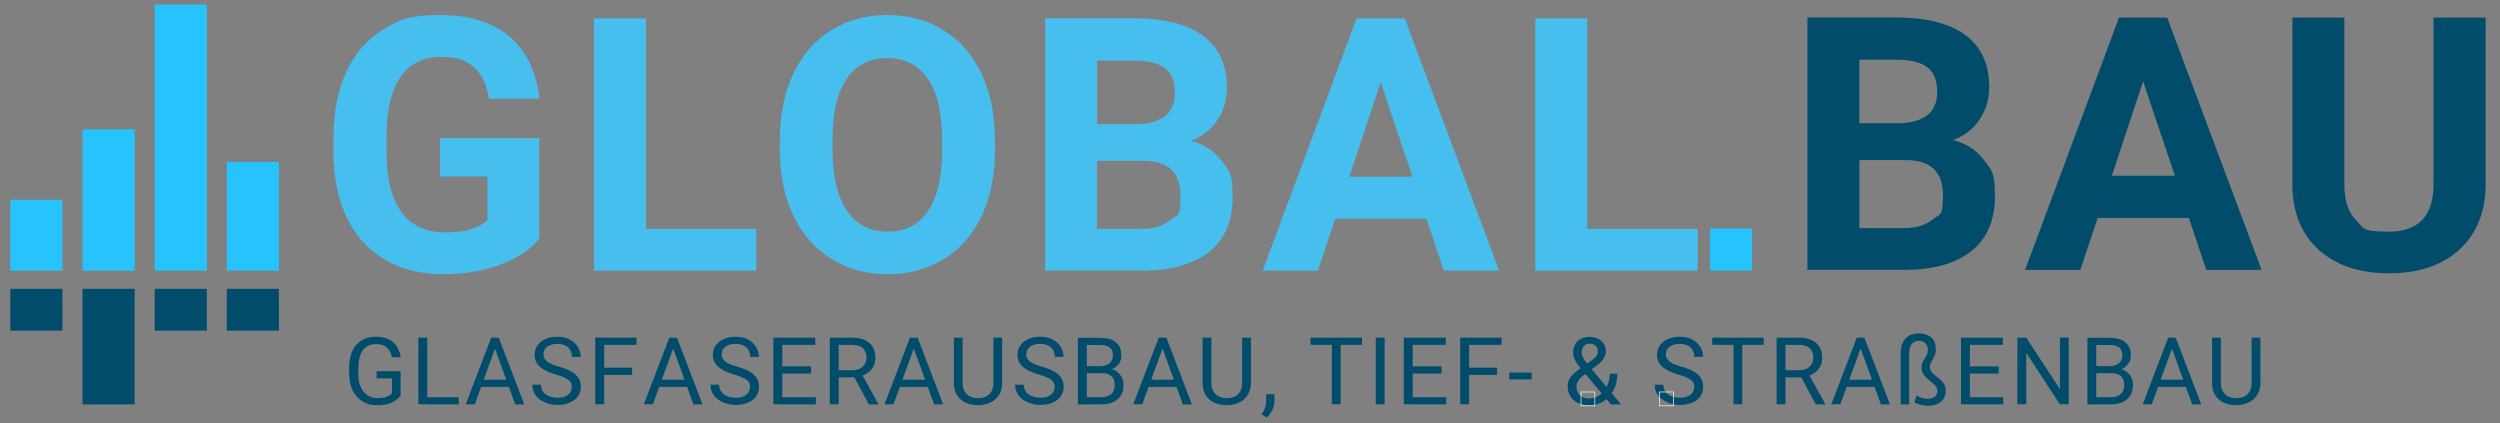 <?xml version="1.0" encoding="UTF-8"?>
<svg id="Ebene_1" xmlns="http://www.w3.org/2000/svg" version="1.1" viewBox="0 0 1914.6 324.2">
  <rect x="0" y="0" width="1914.6" height="324.2" fill="#808080" stroke="none"/>
  <!-- Generator: Adobe Illustrator 29.1.0, SVG Export Plug-In . SVG Version: 2.1.0 Build 142)  -->
  <defs>
    <style>
      .st0 {
        fill: #46bfef;
      }

      .st1 {
        fill: none;
        stroke: #fff;
        stroke-width: .5px;
      }

      .st2 {
        fill: #004c6a;
      }

      .st3 {
        fill: #27c3ff;
      }
    </style>
  </defs>
  <path class="st0" d="M1215.6,14.1h-39.8v193.2h124.3v-32h-84.5V14.1ZM1057.4,63l24.3,72.3h-48.3l24-72.3ZM1105.8,207.3h42.3l-72.3-193.2h-36.9l-71.9,193.2h42.3l13.3-39.8h69.8l13.4,39.8ZM840.2,46.4h27.9c11,0,19,1.9,24.1,5.8,5.1,3.8,7.6,10.2,7.6,18.9,0,15.7-10,23.7-30.1,24h-29.5v-48.7ZM876.6,123.2c18.3.3,27.5,9.2,27.5,26.9s-2.6,14-7.9,18.5c-5.3,4.5-12.6,6.7-22,6.7h-34.1v-52.1h36.5ZM875.5,207.3c21.9-.2,38.8-5,50.7-14.6,11.9-9.6,17.8-23.6,17.8-42.2s-2.9-20.1-8.6-27.6c-5.7-7.5-13.5-12.5-23.4-15,8.7-3.4,15.4-8.6,20.3-15.9,4.9-7.2,7.3-15.5,7.3-25,0-17.3-6.1-30.5-18.2-39.5-12.1-9-29.9-13.5-53.3-13.5h-67.7v193.2h75.1ZM721.5,115.8c0,20.1-3.7,35.4-10.9,45.9-7.2,10.5-17.4,15.7-30.8,15.7s-24.1-5.4-31.3-16.3c-7.3-10.9-10.9-26.2-10.9-45.9v-9.4c0-20.1,3.8-35.3,11-45.7,7.3-10.4,17.6-15.6,30.9-15.6s23.8,5.3,31.1,15.8c7.2,10.5,10.9,25.9,10.9,46.2v9.4ZM761.9,106.5c0-18.9-3.4-35.6-10.3-50.1-6.9-14.5-16.5-25.6-29.1-33.3-12.5-7.7-26.8-11.6-42.9-11.6s-30.4,3.9-42.9,11.6c-12.5,7.7-22.2,18.8-29.1,33.3-6.9,14.5-10.3,31.2-10.3,50.2v9.6c0,18.6,3.6,35,10.5,49.3,6.9,14.3,16.6,25.3,29.2,33,12.6,7.7,26.8,11.5,42.9,11.5s30.5-3.9,43.1-11.7c12.5-7.8,22.1-18.8,28.9-33.2,6.7-14.3,10.1-31,10.1-50v-8.6ZM494.7,14.1h-39.8v193.2h124.3v-32h-84.5V14.1ZM413.1,105.8h-76v29.3h36.2v33.3c-6.4,6.4-17,9.6-32,9.6s-26.1-5.2-33.8-15.5c-7.7-10.4-11.5-25.7-11.5-45.9v-12.3c0-20.1,3.7-35.2,10.8-45.4,7.1-10.2,17.4-15.3,30.9-15.3s19,2.6,25,7.7c6.1,5.1,10,13.2,11.7,24.3h38.7c-2.4-20.9-10-36.8-23-47.7-12.9-10.9-30.8-16.4-53.7-16.4s-30.8,3.7-43.1,11.2c-12.3,7.5-21.6,18.3-28.1,32.4-6.5,14.1-9.8,30.8-9.8,50.1v13.1c.2,18.8,3.7,35.1,10.5,49,6.9,13.9,16.6,24.5,29.2,31.8,12.6,7.3,27.3,10.9,44,10.9s30.4-2.4,43.5-7.1c13.1-4.7,23.2-11.4,30.4-20v-77.1Z"/>
  <rect class="st3" x="173.7" y="124" width="39.9" height="83.2"/>
  <rect class="st3" x="118.5" y="3.5" width="39.9" height="203.7"/>
  <rect class="st3" x="63.2" y="99.1" width="39.9" height="108.2"/>
  <rect class="st3" x="7.9" y="153" width="39.9" height="54.3"/>
  <rect class="st2" x="173.7" y="221.2" width="39.9" height="32"/>
  <rect class="st2" x="118.5" y="221.2" width="39.9" height="32"/>
  <rect class="st2" x="63.2" y="221.2" width="39.9" height="88.5"/>
  <rect class="st2" x="7.9" y="221.2" width="39.9" height="32"/>
  <g>
    <path class="st2" d="M306.8,284.2v18.7c-.6.9-1.6,2-3,3.1-1.4,1.2-3.3,2.2-5.7,3-2.4.9-5.5,1.3-9.3,1.3s-6-.5-8.6-1.6c-2.6-1.1-4.9-2.7-6.8-4.8-1.9-2.1-3.4-4.6-4.4-7.6-1-3-1.6-6.4-1.6-10.2v-4c0-3.8.4-7.2,1.3-10.2.9-3,2.2-5.5,4-7.6s3.9-3.7,6.5-4.8c2.5-1.1,5.5-1.6,8.8-1.6s7.2.7,9.8,2c2.6,1.3,4.7,3.2,6.2,5.6,1.5,2.4,2.4,5,2.9,8.1h-6.8c-.3-1.8-.9-3.5-1.8-5-.9-1.5-2.2-2.7-3.8-3.7-1.7-.9-3.8-1.4-6.4-1.4s-4.4.4-6.1,1.3c-1.7.9-3.2,2.1-4.3,3.7-1.1,1.6-2,3.6-2.5,5.9-.5,2.3-.8,4.9-.8,7.7v4c0,2.9.3,5.6,1,7.9.7,2.3,1.7,4.3,3,5.9,1.3,1.6,2.8,2.9,4.6,3.7,1.8.8,3.8,1.3,5.9,1.3s4.4-.2,5.9-.6c1.5-.4,2.7-.9,3.5-1.5.8-.6,1.5-1.1,1.9-1.6v-11.4h-11.8v-5.5h18.5Z"/>
    <path class="st2" d="M327.2,258.6v51h-6.8v-51h6.8ZM351.4,304.2v5.5h-25.5v-5.5h25.5Z"/>
    <path class="st2" d="M380.5,263.1l-16.9,46.5h-6.9l19.5-51h4.5v4.5ZM393.7,290.8v5.5h-28.7v-5.5h28.7ZM394.6,309.7l-16.9-46.5v-4.5c-.1,0,4.3,0,4.3,0l19.5,51h-6.9Z"/>
    <path class="st2" d="M438,296.8c0-1.2-.2-2.2-.5-3.2-.4-.9-1-1.8-1.9-2.5-.9-.7-2.1-1.5-3.7-2.1-1.6-.7-3.6-1.4-6-2.1-2.5-.7-4.8-1.6-6.8-2.5-2-.9-3.8-2-5.2-3.2-1.4-1.2-2.6-2.6-3.3-4.1s-1.2-3.3-1.2-5.3.4-3.8,1.2-5.5c.8-1.7,2-3.1,3.5-4.4s3.4-2.2,5.5-2.9c2.1-.7,4.5-1.1,7.1-1.1,3.8,0,7.1.7,9.8,2.2,2.7,1.5,4.7,3.4,6.1,5.7,1.4,2.3,2.1,4.9,2.1,7.5h-6.7c0-1.9-.4-3.6-1.2-5.1-.8-1.5-2.1-2.7-3.7-3.5-1.7-.9-3.8-1.3-6.3-1.3s-4.4.4-6,1.1c-1.6.7-2.7,1.7-3.5,2.9-.8,1.2-1.1,2.7-1.1,4.2s.2,2,.7,2.9c.5.9,1.2,1.7,2.1,2.4,1,.7,2.2,1.4,3.7,2.1,1.5.6,3.3,1.2,5.4,1.8,2.9.8,5.4,1.7,7.5,2.7,2.1,1,3.8,2.1,5.2,3.4s2.4,2.7,3,4.2c.7,1.6,1,3.4,1,5.3s-.4,4-1.3,5.6-2,3.1-3.6,4.3c-1.6,1.2-3.4,2.1-5.6,2.8s-4.6,1-7.3,1-4.7-.3-7-1c-2.3-.7-4.3-1.6-6.2-2.9s-3.3-2.9-4.5-4.9c-1.1-1.9-1.7-4.2-1.7-6.7h6.7c0,1.8.3,3.3,1,4.5.7,1.2,1.6,2.3,2.8,3.1,1.2.8,2.5,1.4,4,1.8s3.1.6,4.7.6c2.4,0,4.4-.3,6-1,1.6-.7,2.9-1.6,3.7-2.8.9-1.2,1.3-2.7,1.3-4.3Z"/>
    <path class="st2" d="M462.7,258.6v51h-6.8v-51h6.8ZM487.5,258.6v5.5h-26.3v-5.5h26.3ZM484.1,281.6v5.5h-22.9v-5.5h22.9Z"/>
    <path class="st2" d="M516.9,263.1l-16.9,46.5h-6.9l19.5-51h4.5v4.5ZM530.2,290.8v5.5h-28.7v-5.5h28.7ZM531.1,309.7l-16.9-46.5v-4.5c-.1,0,4.3,0,4.3,0l19.5,51h-6.9Z"/>
    <path class="st2" d="M574.5,296.8c0-1.2-.2-2.2-.5-3.2-.4-.9-1-1.8-1.9-2.5-.9-.7-2.1-1.5-3.7-2.1-1.6-.7-3.6-1.4-6-2.1-2.5-.7-4.8-1.6-6.8-2.5-2-.9-3.8-2-5.2-3.2-1.4-1.2-2.6-2.6-3.3-4.1s-1.2-3.3-1.2-5.3.4-3.8,1.2-5.5c.8-1.7,2-3.1,3.5-4.4s3.4-2.2,5.5-2.9c2.1-.7,4.5-1.1,7.1-1.1,3.8,0,7.1.7,9.8,2.2,2.7,1.5,4.7,3.4,6.1,5.7,1.4,2.3,2.1,4.9,2.1,7.5h-6.7c0-1.9-.4-3.6-1.2-5.1-.8-1.5-2.1-2.7-3.7-3.5-1.7-.9-3.8-1.3-6.3-1.3s-4.4.4-6,1.1c-1.6.7-2.7,1.7-3.5,2.9-.8,1.2-1.1,2.7-1.1,4.2s.2,2,.7,2.9c.5.9,1.2,1.7,2.1,2.4,1,.7,2.2,1.4,3.7,2.1,1.5.6,3.3,1.2,5.4,1.8,2.9.8,5.4,1.7,7.5,2.7,2.1,1,3.8,2.1,5.2,3.4s2.4,2.7,3,4.2c.7,1.6,1,3.4,1,5.3s-.4,4-1.3,5.6-2,3.1-3.6,4.3c-1.6,1.2-3.4,2.1-5.6,2.8s-4.6,1-7.3,1-4.7-.3-7-1c-2.3-.7-4.3-1.6-6.2-2.9s-3.3-2.9-4.5-4.9c-1.1-1.9-1.7-4.2-1.7-6.7h6.7c0,1.8.3,3.3,1,4.5.7,1.2,1.6,2.3,2.8,3.1,1.2.8,2.5,1.4,4,1.8s3.1.6,4.7.6c2.4,0,4.4-.3,6-1,1.6-.7,2.9-1.6,3.7-2.8.9-1.2,1.3-2.7,1.3-4.3Z"/>
    <path class="st2" d="M599.1,258.6v51h-6.8v-51h6.8ZM624.4,258.6v5.5h-26.7v-5.5h26.7ZM621.2,280.6v5.5h-23.5v-5.5h23.5ZM624.8,304.2v5.5h-27v-5.5h27Z"/>
    <path class="st2" d="M635.6,258.6h16.9c3.8,0,7.1.6,9.7,1.8,2.7,1.2,4.7,2.9,6.1,5.2,1.4,2.3,2.1,5.1,2.1,8.4s-.5,4.5-1.4,6.4-2.3,3.6-4.1,4.9c-1.8,1.3-3.9,2.3-6.3,3l-1.9.7h-15.9v-5.5c0,0,11.9,0,11.9,0,2.4,0,4.5-.4,6.1-1.3,1.6-.9,2.8-2,3.6-3.5.8-1.4,1.2-3,1.2-4.8s-.4-3.7-1.2-5.2c-.8-1.5-2-2.6-3.6-3.4-1.6-.8-3.8-1.2-6.4-1.2h-10.1v45.5h-6.8v-51ZM665.4,309.7l-12.4-23.1h7s12.6,22.7,12.6,22.7v.4h-7.2Z"/>
    <path class="st2" d="M701.2,263.1l-16.9,46.5h-6.9l19.5-51h4.5v4.5ZM714.5,290.8v5.5h-28.7v-5.5h28.7ZM715.4,309.7l-16.9-46.5v-4.5c-.1,0,4.3,0,4.3,0l19.5,51h-6.9Z"/>
    <path class="st2" d="M760.8,258.6h6.7v34.5c0,3.8-.9,7-2.6,9.6-1.7,2.5-4,4.5-6.8,5.7-2.8,1.3-5.9,1.9-9.2,1.9s-6.6-.6-9.4-1.9c-2.8-1.3-5-3.2-6.6-5.7-1.6-2.5-2.4-5.7-2.4-9.6v-34.5h6.7v34.5c0,2.7.5,4.9,1.5,6.6,1,1.7,2.4,3,4.1,3.9,1.8.8,3.8,1.3,6.2,1.3s4.4-.4,6.2-1.3c1.8-.8,3.1-2.1,4.1-3.9,1-1.7,1.5-3.9,1.5-6.6v-34.5Z"/>
    <path class="st2" d="M807.8,296.8c0-1.2-.2-2.2-.5-3.2-.4-.9-1-1.8-1.9-2.5-.9-.7-2.1-1.5-3.7-2.1-1.6-.7-3.6-1.4-6-2.1-2.5-.7-4.8-1.6-6.8-2.5-2-.9-3.8-2-5.2-3.2-1.4-1.2-2.6-2.6-3.3-4.1s-1.2-3.3-1.2-5.3.4-3.8,1.2-5.5c.8-1.7,2-3.1,3.5-4.4s3.4-2.2,5.5-2.9c2.1-.7,4.5-1.1,7.1-1.1,3.8,0,7.1.7,9.8,2.2,2.7,1.5,4.7,3.4,6.1,5.7,1.4,2.3,2.1,4.9,2.1,7.5h-6.7c0-1.9-.4-3.6-1.2-5.1-.8-1.5-2.1-2.7-3.7-3.5-1.7-.9-3.8-1.3-6.3-1.3s-4.4.4-6,1.1c-1.6.7-2.7,1.7-3.5,2.9-.8,1.2-1.1,2.7-1.1,4.2s.2,2,.7,2.9c.5.9,1.2,1.7,2.1,2.4,1,.7,2.2,1.4,3.7,2.1,1.5.6,3.3,1.2,5.4,1.8,2.9.8,5.4,1.7,7.5,2.7,2.1,1,3.8,2.1,5.2,3.4s2.4,2.7,3,4.2c.7,1.6,1,3.4,1,5.3s-.4,4-1.3,5.6-2,3.1-3.6,4.3c-1.6,1.2-3.4,2.1-5.6,2.8s-4.6,1-7.3,1-4.7-.3-7-1c-2.3-.7-4.3-1.6-6.2-2.9s-3.3-2.9-4.5-4.9c-1.1-1.9-1.7-4.2-1.7-6.7h6.7c0,1.8.3,3.3,1,4.5.7,1.2,1.6,2.3,2.8,3.1,1.2.8,2.5,1.4,4,1.8s3.1.6,4.7.6c2.4,0,4.4-.3,6-1,1.6-.7,2.9-1.6,3.7-2.8.9-1.2,1.3-2.7,1.3-4.3Z"/>
    <path class="st2" d="M843.8,285.8h-12.9v-5.4c0,0,11.7,0,11.7,0,1.9,0,3.6-.3,5.1-1,1.4-.7,2.6-1.6,3.4-2.8.8-1.2,1.2-2.7,1.2-4.4s-.4-3.4-1.1-4.6c-.7-1.2-1.8-2-3.3-2.6-1.5-.5-3.3-.8-5.6-.8h-10v45.5h-6.8v-51h16.7c2.6,0,5,.3,7,.8,2.1.5,3.8,1.3,5.2,2.5,1.4,1.1,2.5,2.5,3.3,4.2.7,1.7,1.1,3.8,1.1,6.1s-.5,4-1.6,5.7c-1.1,1.7-2.6,3.1-4.5,4.2-1.9,1.1-4.1,1.8-6.7,2.1l-2.4,1.6ZM843.5,309.7h-15.3l3.8-5.5h11.5c2.1,0,4-.4,5.5-1.1s2.7-1.8,3.5-3.2c.8-1.4,1.2-3,1.2-4.9s-.3-3.5-1-4.9c-.7-1.4-1.7-2.4-3.2-3.2-1.4-.7-3.3-1.1-5.6-1.1h-9.6v-5.4h13.3l1.4,2c2.5.2,4.5.9,6.2,2.1,1.7,1.2,3,2.7,3.9,4.5.9,1.8,1.3,3.8,1.3,6,0,3.2-.7,5.9-2.1,8-1.4,2.2-3.3,3.8-5.9,5-2.5,1.1-5.5,1.7-8.9,1.7Z"/>
    <path class="st2" d="M891.7,263.1l-16.9,46.5h-6.9l19.5-51h4.5v4.5ZM905,290.8v5.5h-28.7v-5.5h28.7ZM905.9,309.7l-16.9-46.5v-4.5c-.1,0,4.3,0,4.3,0l19.5,51h-6.9Z"/>
    <path class="st2" d="M951.3,258.6h6.7v34.5c0,3.8-.9,7-2.6,9.6-1.7,2.5-4,4.5-6.8,5.7-2.8,1.3-5.9,1.9-9.2,1.9s-6.6-.6-9.4-1.9c-2.8-1.3-5-3.2-6.6-5.7-1.6-2.5-2.4-5.7-2.4-9.6v-34.5h6.7v34.5c0,2.7.5,4.9,1.5,6.6,1,1.7,2.4,3,4.1,3.9,1.8.8,3.8,1.3,6.2,1.3s4.4-.4,6.2-1.3c1.8-.8,3.1-2.1,4.1-3.9,1-1.7,1.5-3.9,1.5-6.6v-34.5Z"/>
    <path class="st2" d="M976,302v5.2c0,2.1-.5,4.4-1.6,6.7-1.1,2.4-2.6,4.4-4.5,5.9l-3.7-2.6c.7-1,1.4-2.1,1.9-3.1.5-1.1.9-2.2,1.2-3.3.3-1.1.4-2.3.4-3.6v-5.3h6.3Z"/>
    <path class="st2" d="M1043.1,258.6v5.5h-39.4v-5.5h39.4ZM1026.7,258.6v51h-6.7v-51h6.7Z"/>
    <path class="st2" d="M1060.4,258.6v51h-6.8v-51h6.8Z"/>
    <path class="st2" d="M1081.9,258.6v51h-6.8v-51h6.8ZM1107.2,258.6v5.5h-26.7v-5.5h26.7ZM1104,280.6v5.5h-23.5v-5.5h23.5ZM1107.6,304.2v5.5h-27v-5.5h27Z"/>
    <path class="st2" d="M1125.1,258.6v51h-6.8v-51h6.8ZM1150,258.6v5.5h-26.3v-5.5h26.3ZM1146.5,281.6v5.5h-22.9v-5.5h22.9Z"/>
    <path class="st2" d="M1173,285.3v5.3h-17.1v-5.3h17.1Z"/>
    <path class="st2" d="M1211.5,281.3l7.6-5.4c1.5-1,2.6-2,3.4-3,.8-1,1.2-2.4,1.2-4.2s-.5-2.6-1.6-3.8c-1.1-1.1-2.6-1.7-4.6-1.7s-2.5.3-3.4.9-1.6,1.5-2.1,2.5c-.5,1-.7,2.2-.7,3.4s.3,2.1.8,3.3c.5,1.1,1.2,2.3,2.1,3.5.9,1.2,2,2.5,3.1,3.9l24.2,29h-7.8l-19.8-23.7c-1.8-2.1-3.3-3.9-4.7-5.7s-2.5-3.4-3.2-5c-.8-1.6-1.2-3.3-1.2-5,0-2.7.5-4.9,1.6-6.7s2.6-3.2,4.5-4.2c1.9-1,4.2-1.4,6.7-1.4s4.7.5,6.5,1.5c1.8,1,3.2,2.3,4.2,3.9,1,1.6,1.5,3.4,1.5,5.3s-.3,3.1-.9,4.4c-.6,1.3-1.4,2.5-2.4,3.6-1,1.1-2.2,2.1-3.6,3.2l-10.1,7.5c-1.7,1.2-2.9,2.4-3.7,3.5-.8,1.1-1.3,2.1-1.5,3-.2.9-.3,1.6-.3,2.1,0,1.7.4,3.2,1.1,4.6.7,1.4,1.8,2.5,3.3,3.3,1.5.8,3.3,1.2,5.6,1.2s3.9-.5,5.7-1.3c1.9-.9,3.5-2.2,5-3.9,1.5-1.7,2.6-3.7,3.5-6,.9-2.3,1.3-4.9,1.3-7.7h5.8c0,2.3-.2,4.5-.7,6.6-.4,2.1-1.1,4-2.1,5.7-.9,1.8-2.1,3.4-3.5,4.8-.2.2-.4.5-.5.7-.1.3-.3.5-.5.7-1.8,1.9-3.9,3.3-6.5,4.3-2.6.9-5.1,1.4-7.7,1.4s-6.3-.6-8.8-1.9c-2.5-1.2-4.4-2.9-5.7-5.1-1.3-2.2-2-4.7-2-7.5s.5-4,1.4-5.7,2.2-3.2,3.8-4.6c1.6-1.4,3.5-2.9,5.6-4.3Z"/>
    <path class="st2" d="M1297.6,296.8c0-1.2-.2-2.2-.5-3.2s-1-1.8-1.9-2.5c-.9-.7-2.1-1.5-3.7-2.1-1.6-.7-3.6-1.4-6-2.1-2.5-.7-4.8-1.6-6.8-2.5-2-.9-3.8-2-5.2-3.2-1.4-1.2-2.6-2.6-3.3-4.1-.8-1.5-1.2-3.3-1.2-5.3s.4-3.8,1.2-5.5,2-3.1,3.5-4.4c1.5-1.2,3.4-2.2,5.5-2.9,2.1-.7,4.5-1.1,7.1-1.1,3.8,0,7.1.7,9.8,2.2,2.7,1.5,4.7,3.4,6.1,5.7s2.1,4.9,2.1,7.5h-6.7c0-1.9-.4-3.6-1.2-5.1-.8-1.5-2.1-2.7-3.7-3.5-1.7-.9-3.8-1.3-6.3-1.3s-4.4.4-6,1.1c-1.6.7-2.7,1.7-3.5,2.9-.8,1.2-1.1,2.7-1.1,4.2s.2,2,.7,2.9c.5.9,1.2,1.7,2.1,2.4s2.2,1.4,3.7,2.1c1.5.6,3.3,1.2,5.4,1.8,2.9.8,5.4,1.7,7.5,2.7s3.8,2.1,5.2,3.4c1.4,1.2,2.4,2.7,3,4.2.7,1.6,1,3.4,1,5.3s-.4,4-1.3,5.6c-.8,1.7-2,3.1-3.6,4.3-1.6,1.2-3.4,2.1-5.6,2.8-2.2.6-4.6,1-7.3,1s-4.7-.3-7-1-4.3-1.6-6.2-2.9c-1.9-1.3-3.3-2.9-4.5-4.9-1.1-1.9-1.7-4.2-1.7-6.7h6.7c0,1.8.3,3.3,1,4.5.7,1.2,1.6,2.3,2.8,3.1,1.2.8,2.5,1.4,4,1.8,1.5.4,3.1.6,4.7.6,2.4,0,4.4-.3,6-1,1.6-.7,2.9-1.6,3.7-2.8.9-1.2,1.3-2.7,1.3-4.3Z"/>
    <path class="st2" d="M1350.7,258.6v5.5h-39.4v-5.5h39.4ZM1334.3,258.6v51h-6.7v-51h6.7Z"/>
    <path class="st2" d="M1360.7,258.6h16.9c3.8,0,7.1.6,9.7,1.8,2.7,1.2,4.7,2.9,6.1,5.2s2.1,5.1,2.1,8.4-.5,4.5-1.4,6.4c-.9,1.9-2.3,3.6-4.1,4.9-1.8,1.3-3.9,2.3-6.3,3l-1.9.7h-15.9v-5.5c0,0,11.9,0,11.9,0,2.4,0,4.5-.4,6.1-1.3,1.6-.9,2.8-2,3.6-3.5.8-1.4,1.2-3,1.2-4.8s-.4-3.7-1.2-5.2c-.8-1.5-2-2.6-3.6-3.4-1.6-.8-3.8-1.2-6.4-1.2h-10.1v45.5h-6.8v-51ZM1390.6,309.7l-12.4-23.1h7s12.6,22.7,12.6,22.7v.4h-7.2Z"/>
    <path class="st2" d="M1426.3,263.1l-16.9,46.5h-6.9l19.5-51h4.5v4.5ZM1439.6,290.8v5.5h-28.7v-5.5h28.7ZM1440.5,309.7l-16.9-46.5v-4.5c-.1,0,4.3,0,4.3,0l19.5,51h-6.9Z"/>
    <path class="st2" d="M1462.1,270.7v39h-6.5v-39c0-2.6.3-4.8,1-6.7.7-1.9,1.6-3.5,2.8-4.8s2.7-2.3,4.3-2.9,3.6-1,5.6-1,4.8.4,6.8,1.3c2,.8,3.5,2.1,4.7,3.9,1.1,1.7,1.7,4,1.7,6.7s-.2,3.4-.7,4.7c-.5,1.2-1,2.3-1.6,3.3s-1.1,1.9-1.6,2.8c-.5.9-.7,2-.7,3.2s.4,2.4,1.2,3.5,1.8,2,3,2.9c1.2.9,2.4,1.9,3.7,3,1.2,1.1,2.2,2.2,3.1,3.6.8,1.3,1.2,2.9,1.2,4.7,0,2.7-.6,4.9-1.7,6.6-1.2,1.8-2.8,3.1-4.8,3.9-2,.9-4.4,1.3-7,1.3s-2.6-.1-4-.4c-1.4-.2-2.7-.6-3.8-.9-1.2-.4-2-.8-2.6-1.2l1.5-5.4c.8.5,2,1.1,3.6,1.7,1.6.6,3.1.9,4.8.9s3.3-.3,4.4-.8,2-1.3,2.5-2.2c.5-.9.8-2,.8-3.1s-.4-2.5-1.2-3.5c-.8-1-1.8-2-3-2.9s-2.4-1.9-3.7-3c-1.2-1.1-2.2-2.3-3.1-3.6s-1.2-3-1.2-4.9.2-2.6.7-3.7c.5-1.1,1.1-2.1,1.7-3,.6-.9,1.2-1.9,1.7-3,.5-1,.7-2.2.7-3.6s-.3-2.9-.9-3.9-1.4-1.8-2.4-2.4c-1-.5-2.2-.8-3.4-.8s-3,.4-4.1,1.1c-1.1.7-2,1.8-2.6,3.3-.6,1.5-.9,3.4-.9,5.8Z"/>
    <path class="st2" d="M1508.6,258.6v51h-6.8v-51h6.8ZM1533.9,258.6v5.5h-26.7v-5.5h26.7ZM1530.7,280.6v5.5h-23.5v-5.5h23.5ZM1534.2,304.2v5.5h-27v-5.5h27Z"/>
    <path class="st2" d="M1584.3,258.6v51h-6.8l-25.7-39.4v39.4h-6.8v-51h6.8l25.8,39.5v-39.5h6.7Z"/>
    <path class="st2" d="M1616.9,285.8h-12.9v-5.4c0,0,11.7,0,11.7,0,1.9,0,3.6-.3,5.1-1s2.6-1.6,3.4-2.8c.8-1.2,1.2-2.7,1.2-4.4s-.4-3.4-1.1-4.6c-.7-1.2-1.8-2-3.3-2.6s-3.3-.8-5.6-.8h-10v45.5h-6.8v-51h16.7c2.6,0,5,.3,7,.8,2.1.5,3.8,1.3,5.2,2.5,1.4,1.1,2.5,2.5,3.3,4.2.7,1.7,1.1,3.8,1.1,6.1s-.5,4-1.6,5.7c-1.1,1.7-2.6,3.1-4.5,4.2-1.9,1.1-4.1,1.8-6.7,2.1l-2.4,1.6ZM1616.6,309.7h-15.3l3.8-5.5h11.5c2.2,0,4-.4,5.5-1.1,1.5-.7,2.7-1.8,3.5-3.2.8-1.4,1.2-3,1.2-4.9s-.3-3.5-1-4.9-1.7-2.4-3.2-3.2c-1.4-.7-3.3-1.1-5.6-1.1h-9.6v-5.4h13.3l1.4,2c2.5.2,4.5.9,6.2,2.1,1.7,1.2,3,2.7,3.9,4.5.9,1.8,1.3,3.8,1.3,6,0,3.2-.7,5.9-2.1,8-1.4,2.2-3.3,3.8-5.9,5-2.5,1.1-5.5,1.7-8.9,1.7Z"/>
    <path class="st2" d="M1664.8,263.1l-16.9,46.5h-6.9l19.5-51h4.5v4.5ZM1678.1,290.8v5.5h-28.7v-5.5h28.7ZM1678.9,309.7l-16.9-46.5v-4.5c-.1,0,4.3,0,4.3,0l19.5,51h-6.9Z"/>
    <path class="st2" d="M1724.4,258.6h6.7v34.5c0,3.8-.9,7-2.6,9.6s-4,4.5-6.8,5.7c-2.8,1.3-5.9,1.9-9.2,1.9s-6.6-.6-9.4-1.9c-2.8-1.3-5-3.2-6.6-5.7s-2.4-5.7-2.4-9.6v-34.5h6.7v34.5c0,2.7.5,4.9,1.5,6.6,1,1.7,2.4,3,4.1,3.9,1.8.8,3.8,1.3,6.2,1.3s4.4-.4,6.2-1.3c1.8-.8,3.1-2.1,4.1-3.9,1-1.7,1.5-3.9,1.5-6.6v-34.5Z"/>
  </g>
  <polygon class="st1" points="1270.9 301.2 1270.9 309.7 1270.9 310.8 1272 310.8 1280.4 310.8 1281.5 310.8 1281.5 309.7 1281.5 301.2 1281.5 300.2 1280.4 300.2 1272 300.2 1270.9 300.2 1270.9 301.2"/>
  <polygon class="st1" points="1210.8 301.2 1210.8 309.7 1210.8 310.8 1211.9 310.8 1220.4 310.8 1221.4 310.8 1221.4 309.7 1221.4 301.2 1221.4 300.2 1220.4 300.2 1211.9 300.2 1210.8 300.2 1210.8 301.2"/>
  <rect class="st3" x="1309.6" y="175" width="32.2" height="32.2"/>
  <path class="st2" d="M1863.7,13.5v128.6c-.4,23.5-11.7,35.3-34.1,35.3s-19.1-2.9-25.1-8.7c-6.1-5.8-9.1-15-9.1-27.7V13.5h-39.8v128.7c.3,20.9,7,37.3,20.3,49.2,13.3,11.9,31.2,17.9,53.7,17.9s41-6.1,54.2-18.4c13.2-12.3,19.8-29,19.8-50.2V13.5h-39.9ZM1641.3,62.3l24.3,72.3h-48.3l24-72.3ZM1689.7,206.7h42.3l-72.3-193.2h-36.9l-71.9,193.2h42.3l13.3-39.8h69.8l13.4,39.8ZM1424,45.7h27.9c11,0,19,1.9,24.1,5.8,5.1,3.8,7.6,10.2,7.6,18.9,0,15.7-10,23.7-30.1,24h-29.5v-48.7ZM1460.5,122.6c18.3.3,27.5,9.2,27.5,26.9s-2.6,14-7.9,18.5c-5.3,4.5-12.6,6.7-22,6.7h-34.1v-52.1h36.5ZM1459.3,206.7c21.9-.2,38.8-5,50.7-14.6,11.9-9.6,17.8-23.6,17.8-42.2s-2.9-20.1-8.6-27.6c-5.7-7.5-13.5-12.5-23.4-15,8.7-3.4,15.4-8.6,20.3-15.9,4.9-7.2,7.3-15.5,7.3-25,0-17.3-6.1-30.5-18.2-39.5-12.1-9-29.9-13.5-53.3-13.5h-67.7v193.2h75.1Z"/>
</svg>